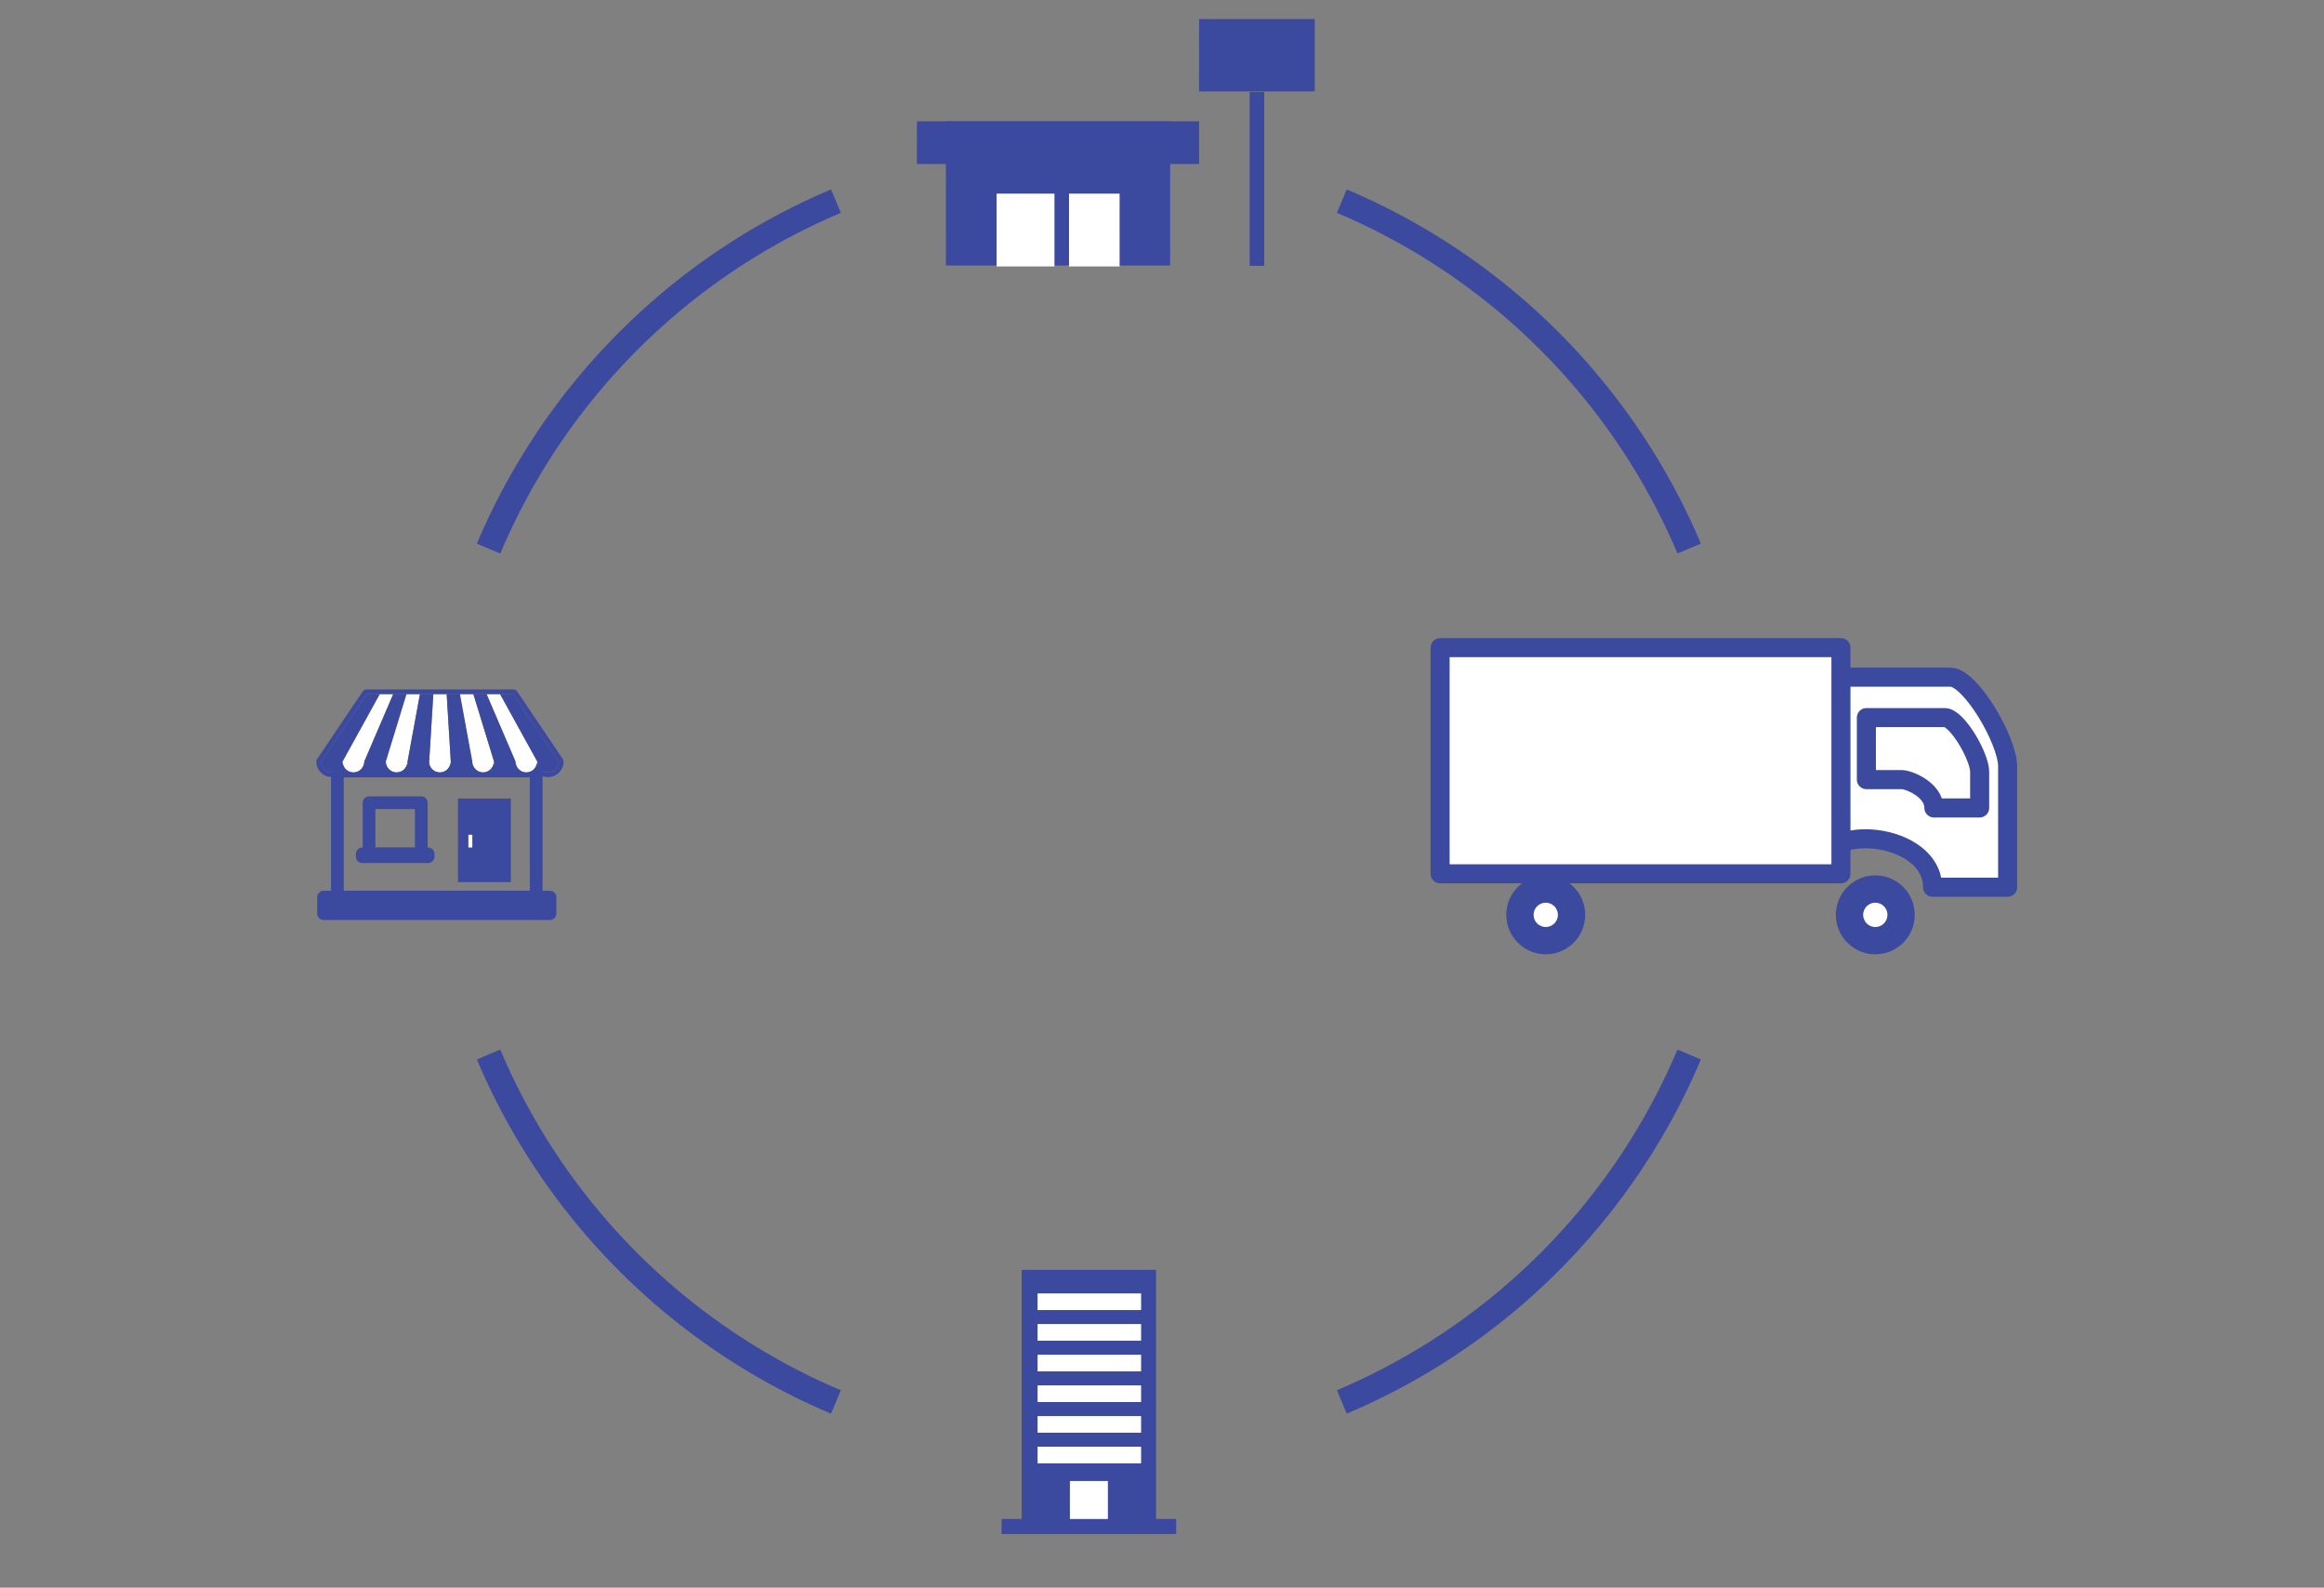 <svg xmlns="http://www.w3.org/2000/svg" width="366" height="250" viewBox="0 0 366 250">
  <rect x="0" y="0" width="366" height="250" fill="#808080" stroke="none"/>
  <g id="グループ_26811" data-name="グループ 26811" transform="translate(-777 -1233)">
    <g id="グループ_26411" data-name="グループ 26411" transform="translate(9.324 -1257.432)">
      <g id="グループ_26395" data-name="グループ 26395" transform="translate(4.922 -388.188)">
        <g id="グループ_26382" data-name="グループ 26382" transform="translate(-2120 -421.358)">
          <path id="パス_6816" data-name="パス 6816" d="M-1263.663,2348.9h35.319v22.7h-35.319Z" transform="translate(4295.385 970.184)" fill="#3b4a9f" fill-rule="evenodd"/>
          <path id="パス_6817" data-name="パス 6817" d="M-1266.5,2348.9h44.436v6.723H-1266.5Z" transform="translate(4293.664 970.184)" fill="#3b4a9f" fill-rule="evenodd"/>
          <path id="パス_6818" data-name="パス 6818" d="M-1258.69,2355.986h9.107v11.462h-9.107Z" transform="translate(4298.4 974.483)" fill="#fff" fill-rule="evenodd"/>
          <path id="パス_6819" data-name="パス 6819" d="M-1251.595,2355.986h7.968v11.462h-7.968Z" transform="translate(4302.704 974.483)" fill="#fff" fill-rule="evenodd"/>
          <path id="パス_6820" data-name="パス 6820" d="M-1238.841,2338.874h18.211v11.4h-18.211Z" transform="translate(4310.439 964.104)" fill="#3b4a9f" fill-rule="evenodd"/>
          <path id="パス_6821" data-name="パス 6821" d="M-1233.887,2346.024h2.3V2373.4h-2.3Z" transform="translate(4313.444 968.441)" fill="#3b4a9f" fill-rule="evenodd"/>
        </g>
      </g>
      <g id="グループ_26394" data-name="グループ 26394" transform="translate(-188.358 -209.386)">
        <path id="パス_6822" data-name="パス 6822" d="M-1080.454,2384.8v2.372h27.493V2384.8h-3.164V2345.58h-21.166V2384.8Zm10.76-5.974h5.973v5.974h-5.973Zm-5.083-5.4h16.283v2.618h-16.283Zm0-4.828h16.283v2.618h-16.283Zm0-4.828h16.283v2.618h-16.283Zm0-4.829h16.283v2.619h-16.283Zm0-4.828h16.283v2.619h-16.283Zm0-4.828h16.283v2.618h-16.283Z" transform="translate(2194.226 554.196)" fill="#3b4a9f"/>
        <rect id="長方形_23656" data-name="長方形 23656" width="5.973" height="5.973" transform="translate(1124.531 2933.024)" fill="#fff"/>
        <rect id="長方形_23657" data-name="長方形 23657" width="16.283" height="2.618" transform="translate(1119.449 2927.624)" fill="#fff"/>
        <rect id="長方形_23658" data-name="長方形 23658" width="16.283" height="2.618" transform="translate(1119.449 2922.796)" fill="#fff"/>
        <rect id="長方形_23659" data-name="長方形 23659" width="16.283" height="2.618" transform="translate(1119.449 2917.969)" fill="#fff"/>
        <rect id="長方形_23660" data-name="長方形 23660" width="16.283" height="2.618" transform="translate(1119.449 2913.141)" fill="#fff"/>
        <rect id="長方形_23661" data-name="長方形 23661" width="16.283" height="2.618" transform="translate(1119.449 2908.313)" fill="#fff"/>
        <rect id="長方形_23662" data-name="長方形 23662" width="16.283" height="2.618" transform="translate(1119.449 2903.486)" fill="#fff"/>
      </g>
      <g id="グループ_26383" data-name="グループ 26383" transform="translate(-2354.067 -815.287)">
        <rect id="長方形_23635" data-name="長方形 23635" width="35.662" height="2.6" transform="translate(3172.699 3446.982)" fill="#3b4a9f" stroke="#3b4a9f" stroke-linejoin="round" stroke-width="2"/>
        <rect id="長方形_23636" data-name="長方形 23636" width="31.308" height="19.859" transform="translate(3174.877 3427.124)" fill="none" stroke="#3b4a9f" stroke-miterlimit="10" stroke-width="2"/>
        <rect id="長方形_23637" data-name="長方形 23637" width="8.327" height="13.159" transform="translate(3193.867 3431.46)" fill="#3b4a9f"/>
        <rect id="長方形_23638" data-name="長方形 23638" width="0.617" height="2.004" transform="translate(3195.511 3437.165)" fill="#fff"/>
        <g id="グループ_25582" data-name="グループ 25582" transform="translate(3172.299 3415.012)">
          <path id="パス_6772" data-name="パス 6772" d="M-1168.762,2408.834l-7.173,10.633h0a1.7,1.7,0,0,0,1.7,1.7h0a1.7,1.7,0,0,0,1.7-1.7h0l5.869-10.633Z" transform="translate(1175.935 -2408.834)" fill="#3b4a9f"/>
          <path id="パス_6773" data-name="パス 6773" d="M-1166.9,2408.834l-5.869,10.633a1.7,1.7,0,0,0,1.7,1.7h0a1.7,1.7,0,0,0,1.7-1.7h0l4.564-10.633Z" transform="translate(1176.178 -2408.834)" fill="#fff"/>
          <path id="パス_6774" data-name="パス 6774" d="M-1165.047,2408.834l-4.564,10.633a1.7,1.7,0,0,0,1.7,1.7h0a1.7,1.7,0,0,0,1.7-1.7l3.26-10.633Z" transform="translate(1176.421 -2408.834)" fill="#3b4a9f"/>
          <path id="パス_6775" data-name="パス 6775" d="M-1163.185,2408.834l-3.26,10.633a1.7,1.7,0,0,0,1.7,1.7h0a1.7,1.7,0,0,0,1.7-1.7l1.956-10.633Z" transform="translate(1176.665 -2408.834)" fill="#fff"/>
          <path id="パス_6776" data-name="パス 6776" d="M-1157.363,2408.834h-2.1l-.652,10.633h0a1.7,1.7,0,0,0,1.7,1.7h0a1.7,1.7,0,0,0,1.7-1.7h0Z" transform="translate(1177.151 -2408.834)" fill="#fff"/>
          <path id="パス_6777" data-name="パス 6777" d="M-1155.458,2408.834h-2.1l.652,10.633h0a1.7,1.7,0,0,0,1.7,1.7,1.7,1.7,0,0,0,1.7-1.7h0Z" transform="translate(1177.347 -2408.834)" fill="#3b4a9f"/>
          <path id="パス_6778" data-name="パス 6778" d="M-1161.325,2408.834h2.1l-.653,10.633h0a1.7,1.7,0,0,1-1.7,1.7,1.7,1.7,0,0,1-1.7-1.7h0Z" transform="translate(1176.908 -2408.834)" fill="#3b4a9f"/>
          <path id="パス_6779" data-name="パス 6779" d="M-1153.506,2408.834h-2.1l1.956,10.633h0a1.7,1.7,0,0,0,1.7,1.7,1.7,1.7,0,0,0,1.7-1.7h0Z" transform="translate(1177.497 -2408.834)" fill="#fff"/>
          <path id="パス_6780" data-name="パス 6780" d="M-1151.553,2408.834h-2.1l3.261,10.633a1.7,1.7,0,0,0,1.7,1.7,1.7,1.7,0,0,0,1.7-1.7h0Z" transform="translate(1177.647 -2408.834)" fill="#3b4a9f"/>
          <path id="パス_6781" data-name="パス 6781" d="M-1149.6,2408.834h-2.1l4.564,10.633h0a1.7,1.7,0,0,0,1.7,1.7,1.7,1.7,0,0,0,1.7-1.7h0Z" transform="translate(1177.797 -2408.834)" fill="#fff"/>
          <path id="パス_6782" data-name="パス 6782" d="M-1147.649,2408.834h-2.1l5.868,10.633h0a1.7,1.7,0,0,0,1.7,1.7h0a1.7,1.7,0,0,0,1.7-1.7h0Z" transform="translate(1177.948 -2408.834)" fill="#3b4a9f"/>
        </g>
        <g id="グループ_25583" data-name="グループ 25583" transform="translate(3179.865 3432.117)">
          <rect id="長方形_23639" data-name="長方形 23639" width="8.226" height="8.063" fill="none" stroke="#3b4a9f" stroke-linejoin="round" stroke-width="2"/>
        </g>
        <g id="グループ_25584" data-name="グループ 25584" transform="translate(3178.787 3440.18)">
          <rect id="長方形_23640" data-name="長方形 23640" width="10.383" height="0.436" fill="#3b4a9f" stroke="#3b4a9f" stroke-linejoin="round" stroke-width="2"/>
        </g>
        <g id="グループ_25585" data-name="グループ 25585" transform="translate(3171.569 3414.281)">
          <g id="パス_6783" data-name="パス 6783">
            <path id="パス_6828" data-name="パス 6828" d="M-1158.9,2419.467h0a1.7,1.7,0,0,0,1.7,1.7h0a1.7,1.7,0,0,0,1.7-1.7h0a1.7,1.7,0,0,0,1.7,1.7,1.7,1.7,0,0,0,1.7-1.7h0a1.7,1.7,0,0,0,1.7,1.7,1.7,1.7,0,0,0,1.7-1.7h0a1.7,1.7,0,0,0,1.7,1.7,1.7,1.7,0,0,0,1.7-1.7h0a1.7,1.7,0,0,0,1.7,1.7,1.7,1.7,0,0,0,1.7-1.7h0a1.7,1.7,0,0,0,1.7,1.7h0a1.7,1.7,0,0,0,1.7-1.7h0l-7.173-10.633h-23.127l-7.172,10.633h0a1.7,1.7,0,0,0,1.7,1.7h0a1.7,1.7,0,0,0,1.7-1.7h0a1.7,1.7,0,0,0,1.7,1.7h0a1.7,1.7,0,0,0,1.7-1.7h0a1.7,1.7,0,0,0,1.7,1.7h0a1.7,1.7,0,0,0,1.7-1.7,1.7,1.7,0,0,0,1.7,1.7h0a1.7,1.7,0,0,0,1.7-1.7,1.7,1.7,0,0,0,1.7,1.7h0a1.7,1.7,0,0,0,1.7-1.7Z" transform="translate(1176.665 -2408.104)" fill="none"/>
            <path id="パス_6829" data-name="パス 6829" d="M-1140.115,2421.222a1.7,1.7,0,0,0,1.7-1.7l-7.173-10.633h-23.126l-7.173,10.633a1.7,1.7,0,0,0,1.7,1.7,1.7,1.7,0,0,0,1.7-1.7,1.7,1.7,0,0,0,1.7,1.7,1.7,1.7,0,0,0,1.7-1.7,1.7,1.7,0,0,0,1.7,1.7,1.7,1.7,0,0,0,1.7-1.7,1.7,1.7,0,0,0,1.7,1.7,1.7,1.7,0,0,0,1.7-1.7,1.7,1.7,0,0,0,1.7,1.7,1.7,1.7,0,0,0,1.7-1.7h0a1.7,1.7,0,0,0,1.7,1.7,1.7,1.7,0,0,0,1.7-1.7,1.7,1.7,0,0,0,1.7,1.7,1.7,1.7,0,0,0,1.7-1.7,1.7,1.7,0,0,0,1.7,1.7,1.7,1.7,0,0,0,1.7-1.7,1.7,1.7,0,0,0,1.7,1.7,1.7,1.7,0,0,0,1.7-1.7,1.7,1.7,0,0,0,1.7,1.7,1.7,1.7,0,0,0,1.7-1.7,1.7,1.7,0,0,0,1.7,1.7m0,.73a2.428,2.428,0,0,1-1.7-.7,2.423,2.423,0,0,1-1.7.7,2.428,2.428,0,0,1-1.7-.7,2.426,2.426,0,0,1-1.7.7,2.426,2.426,0,0,1-1.7-.7,2.428,2.428,0,0,1-1.7.7,2.427,2.427,0,0,1-1.7-.7,2.426,2.426,0,0,1-1.7.7,2.428,2.428,0,0,1-1.7-.7,2.426,2.426,0,0,1-1.7.7,2.426,2.426,0,0,1-1.7-.7,2.428,2.428,0,0,1-1.7.7,2.424,2.424,0,0,1-1.7-.7,2.428,2.428,0,0,1-1.7.7,2.427,2.427,0,0,1-1.7-.7,2.427,2.427,0,0,1-1.7.7,2.426,2.426,0,0,1-1.7-.7,2.428,2.428,0,0,1-1.7.7,2.427,2.427,0,0,1-1.7-.7,2.426,2.426,0,0,1-1.7.7,2.436,2.436,0,0,1-2.433-2.433.727.727,0,0,1,.125-.409l7.172-10.633a.733.733,0,0,1,.606-.321h23.126a.731.731,0,0,1,.605.321l7.173,10.633a.736.736,0,0,1,.125.409A2.437,2.437,0,0,1-1140.115,2421.952Z" transform="translate(1176.613 -2408.156)" fill="#3b4a9f"/>
          </g>
        </g>
      </g>
      <g id="グループ_26390" data-name="グループ 26390" transform="translate(844.618 2522.103)">
        <g id="グループ_26391" data-name="グループ 26391" transform="translate(0 0)">
          <path id="パス_7231" data-name="パス 7231" d="M137.443,192.15a102.925,102.925,0,0,0,54.708-54.708" transform="translate(-3.067 -3.067)" fill="none" stroke="#3b4a9f" stroke-miterlimit="10" stroke-width="4"/>
          <path id="パス_7232" data-name="パス 7232" d="M1.843,137.443a102.925,102.925,0,0,0,54.708,54.708" transform="translate(-1.842 -3.067)" fill="none" stroke="#3b4a9f" stroke-miterlimit="10" stroke-width="4"/>
          <path id="パス_7233" data-name="パス 7233" d="M56.55,1.843A102.925,102.925,0,0,0,1.842,56.551" transform="translate(-1.842 -1.842)" fill="none" stroke="#3b4a9f" stroke-miterlimit="10" stroke-width="4"/>
          <path id="パス_7234" data-name="パス 7234" d="M192.15,56.55A102.925,102.925,0,0,0,137.442,1.842" transform="translate(-3.067 -1.842)" fill="none" stroke="#3b4a9f" stroke-miterlimit="10" stroke-width="4"/>
        </g>
      </g>
      <g id="グループ_26397" data-name="グループ 26397" transform="translate(994.477 2592.41)">
        <g id="グループ_25938" data-name="グループ 25938" transform="translate(0 0)">
          <path id="パス_6434-3" data-name="パス 6434-3" d="M424.109,157.131h20.24c3.2,0,9.016,10.019,9.016,14.031v19.044H441.542c0-8.716-17.433-10.3-17.433-3.005Z" transform="translate(-363.99 -152.48)" fill="#fff" stroke="#3b4a9f" stroke-linecap="round" stroke-linejoin="round" stroke-width="3"/>
          <path id="パス_6435-3" data-name="パス 6435-3" d="M428.121,170.542v-9.768h12.34c1.953,0,5.5,6.116,5.5,8.551V175h-7.206c0-2.9-4.019-4.459-5.017-4.459Z" transform="translate(-360.991 -149.757)" fill="#fff" stroke="#3b4a9f" stroke-linecap="round" stroke-linejoin="round" stroke-width="3"/>
          <g id="楕円形_680-3" data-name="楕円形 680-3" transform="translate(62.324 35.865)">
            <ellipse id="楕円形_687" data-name="楕円形 687" cx="6.212" cy="6.212" rx="6.212" ry="6.212" fill="#3b4a9f"/>
            <ellipse id="楕円形_688" data-name="楕円形 688" cx="1.915" cy="1.915" rx="1.915" ry="1.915" transform="translate(4.297 4.297)" fill="#fff"/>
          </g>
          <g id="楕円形_681-3" data-name="楕円形 681-3" transform="translate(10.422 35.865)">
            <ellipse id="楕円形_689" data-name="楕円形 689" cx="6.212" cy="6.212" rx="6.212" ry="6.212" fill="#3b4a9f"/>
            <ellipse id="楕円形_690" data-name="楕円形 690" cx="1.915" cy="1.915" rx="1.915" ry="1.915" transform="translate(4.297 4.297)" fill="#fff"/>
          </g>
          <path id="パス_6436-3" data-name="パス 6436-3" d="M452.828,190.083H389.7V154.469h63.125Z" transform="translate(-389.703 -154.469)" fill="#fff" stroke="#3b4a9f" stroke-linecap="round" stroke-linejoin="round" stroke-width="3"/>
          <path id="パス_6439-3" data-name="パス 6439-3" d="M424.11,177.429" transform="translate(-363.989 -137.31)" fill="#c4c8e3" stroke="#3b4a9f" stroke-miterlimit="10" stroke-width="1"/>
        </g>
      </g>
    </g>
    <rect id="長方形_24971" data-name="長方形 24971" width="366" height="250" transform="translate(777 1233)" fill="none"/>
  </g>
</svg>
